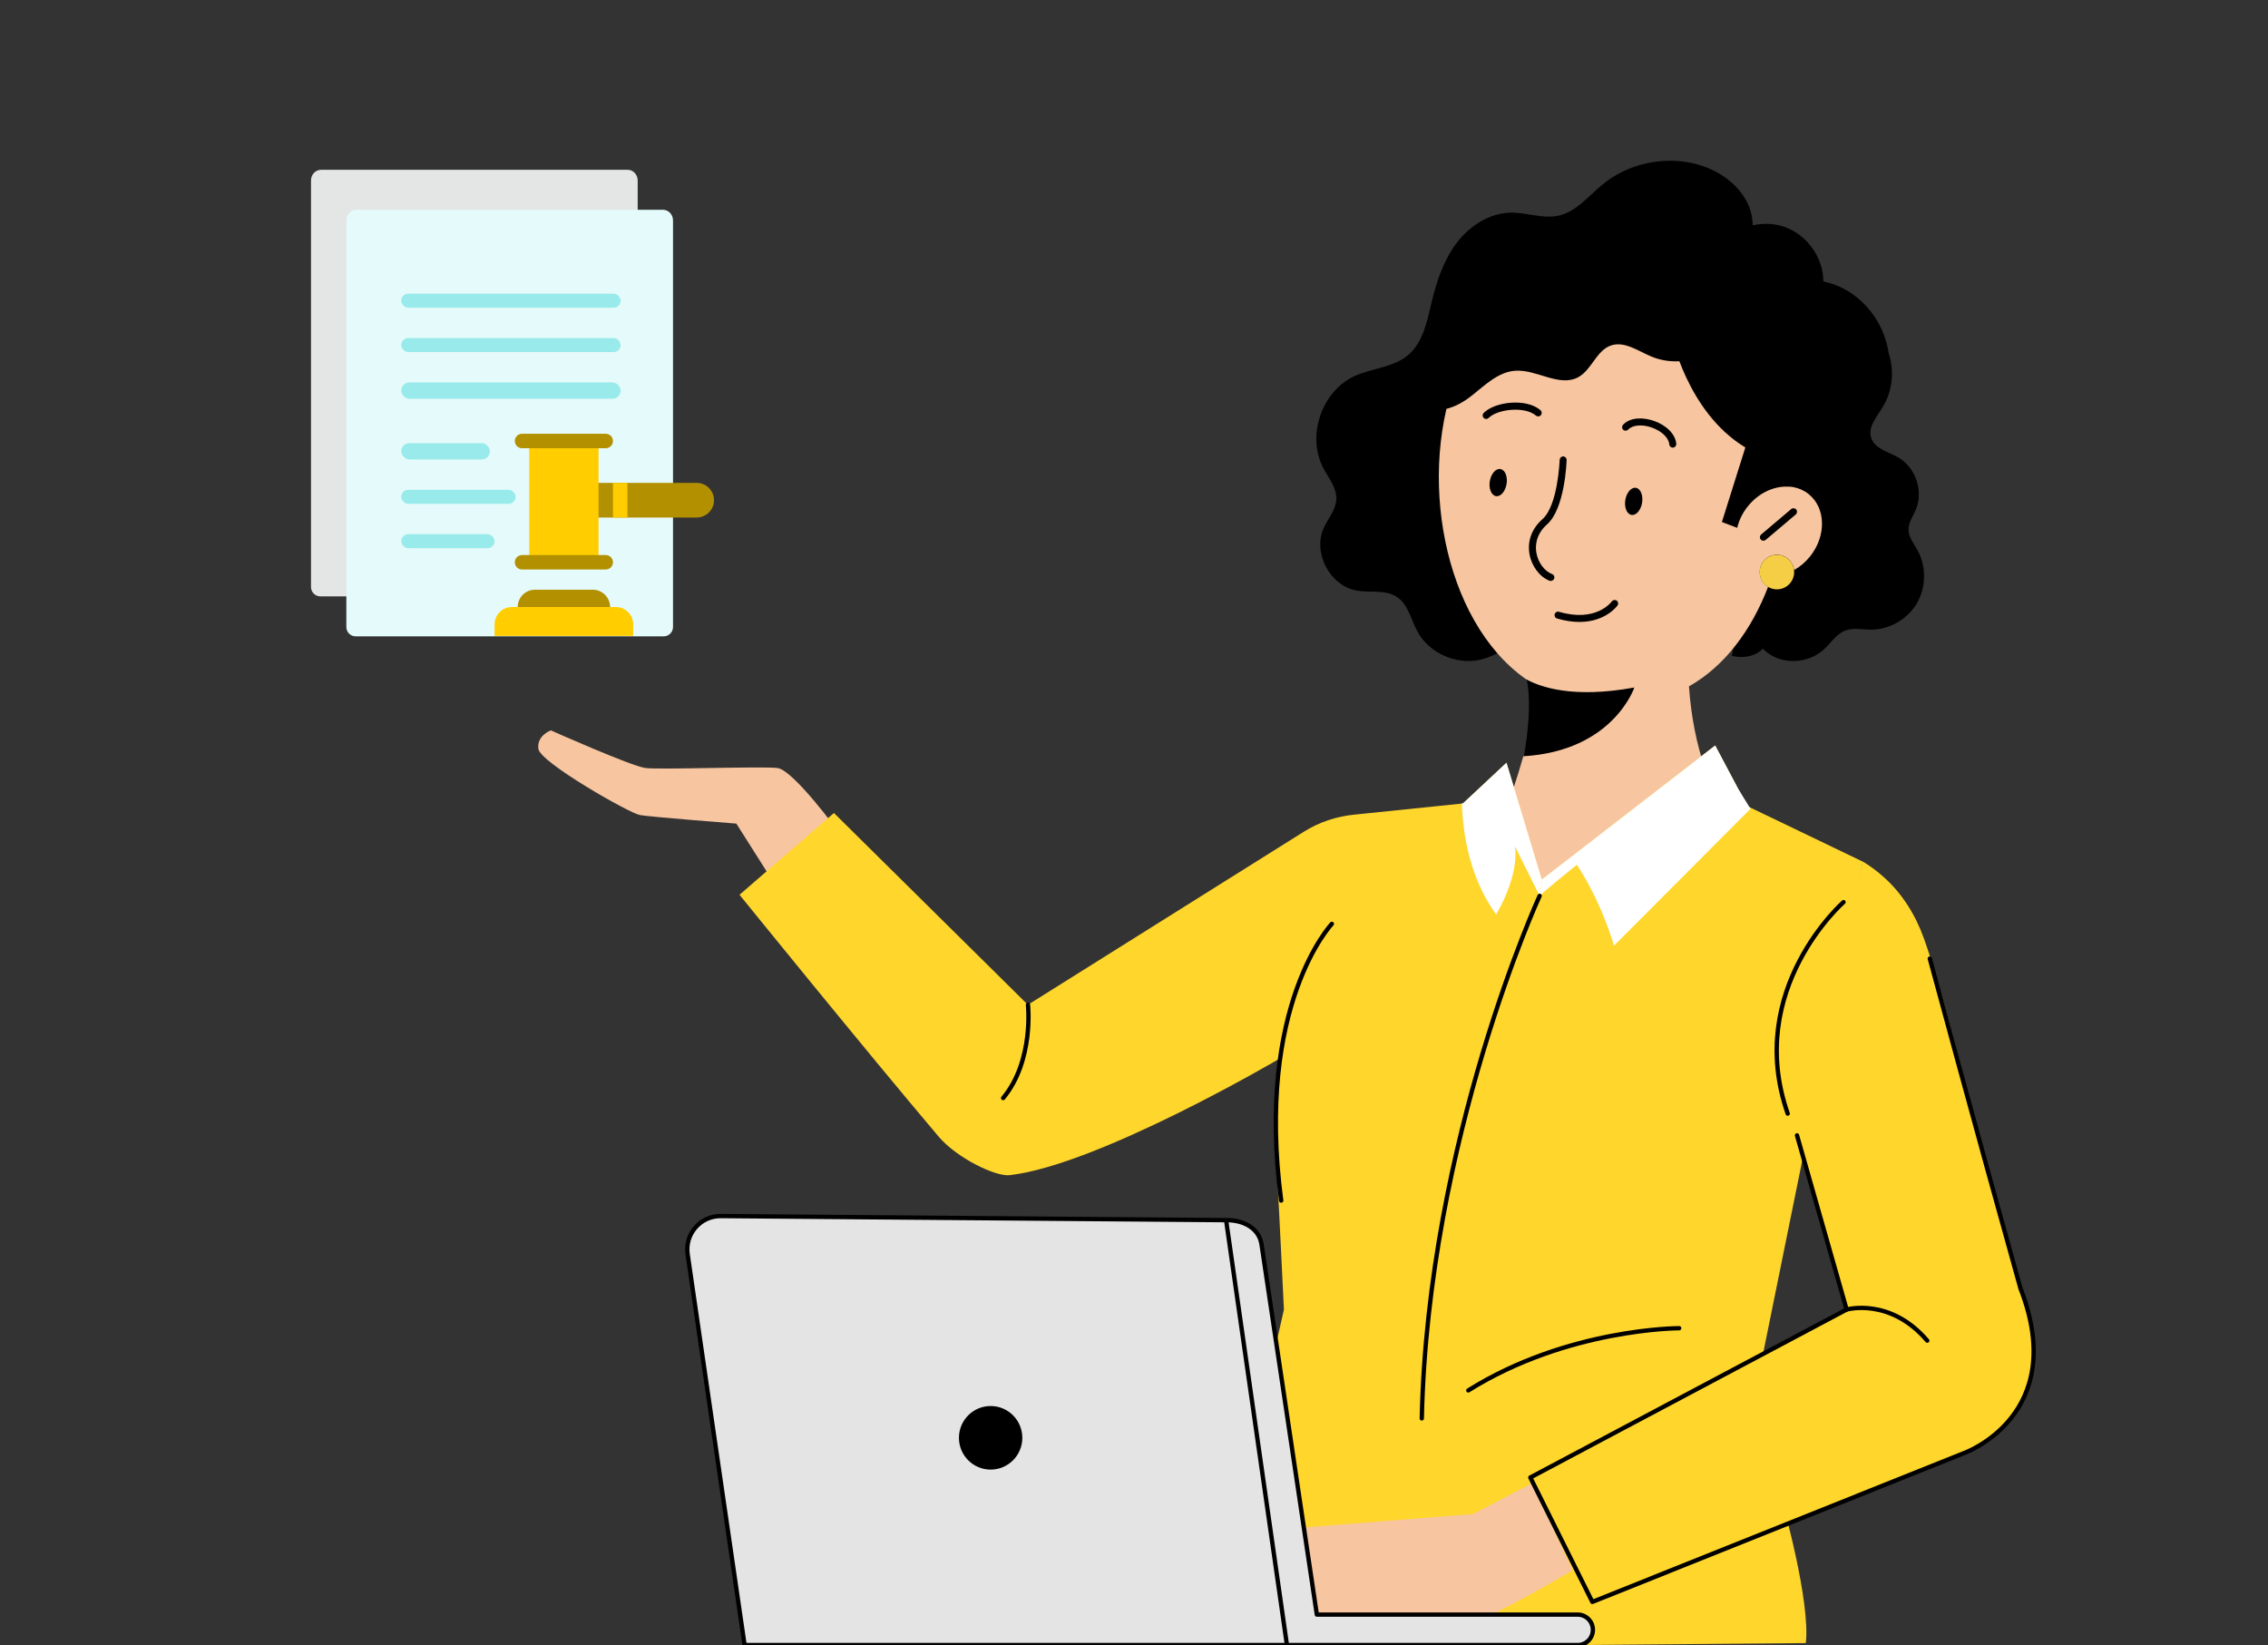 <svg width="524" height="380" viewBox="0 0 524 380" fill="none" xmlns="http://www.w3.org/2000/svg">
<rect x="0" y="0" width="524" height="380" fill="#333333" stroke="none"/>
<g clip-path="url(#clip0_5531_45594)">
<path d="M352.606 156.533C352.606 156.533 354.655 162.454 351.446 178.102L359.155 184.999L378.814 178.432L383.185 158.717L376.636 149.952L352.606 156.519V156.533Z" fill="black"/>
<path d="M399.405 61.968C404.248 59.626 406.111 53.088 404.219 48.03C402.328 42.972 397.47 39.48 392.297 38.014C384.803 35.888 376.321 37.655 370.288 42.584C367.021 45.257 364.213 48.907 360.1 49.812C356.489 50.617 352.778 49.079 349.081 49.122C344.123 49.194 339.524 52.183 336.529 56.149C333.534 60.115 331.929 64.957 330.769 69.785C329.723 74.225 328.791 79.125 325.295 82.057C321.885 84.902 317.013 85.031 312.972 86.87C305.363 90.334 301.838 100.694 305.721 108.094C306.968 110.451 308.874 112.707 308.745 115.379C308.63 117.808 306.81 119.791 305.822 122.004C303.257 127.723 307.283 135.353 313.459 136.43C316.569 136.976 320.065 136.143 322.716 137.882C325.338 139.606 325.997 143.098 327.473 145.871C330.396 151.317 337.518 154.076 343.349 152.021C345.785 151.159 348.178 149.535 350.715 150.01C353.251 150.484 355.013 152.898 357.464 153.688C360.688 154.708 364.084 152.639 366.362 150.139C368.64 147.639 370.374 144.578 373.14 142.638C376.765 140.095 381.45 139.908 385.778 138.959C395.307 136.862 403.818 130.467 408.475 121.874C413.146 113.281 413.891 102.648 410.481 93.48" fill="black"/>
<path d="M385.191 60.474C387.985 60.215 393.746 59.54 395.608 57.514C399.649 53.102 405.753 50.717 411.256 52.097C416.758 53.476 421.257 58.908 421.272 65.015C427.992 66.351 433.752 71.855 435.773 78.867C436.031 79.743 436.217 80.634 436.346 81.54C437.736 85.649 437.248 90.362 434.97 94.055C433.595 96.282 431.517 98.653 432.319 101.139C433.136 103.683 436.288 104.358 438.595 105.68C442.608 107.994 444.442 113.468 442.636 117.736C441.991 119.273 440.917 120.71 440.945 122.377C440.974 124.116 442.163 125.553 443.009 127.076C445.101 130.826 445.043 135.698 442.851 139.405C440.659 143.112 436.432 145.498 432.147 145.454C430.199 145.44 428.164 144.966 426.344 145.656C424.252 146.446 423.005 148.558 421.343 150.067C418.162 152.955 413.104 153.544 409.364 151.447C408.605 151.015 407.931 150.469 407.315 149.866C405.71 151.375 403.504 152.194 400.122 151.533L409.379 107.275C408.777 108.137 407.802 108.813 406.298 108.87C398.89 109.114 400.652 94.228 403.002 90.563C400.867 87.776 398.718 84.959 397.313 81.669C395.909 78.378 395.694 70.116 396.798 66.638C394.204 66.293 383.987 60.589 385.22 60.474H385.191Z" fill="black"/>
<path d="M404.435 197.989C404.435 197.989 404.449 197.974 404.463 197.96C403.102 195.92 401.784 193.865 400.537 191.724C395.321 182.858 391.223 172.828 390.22 158.559C398.545 153.86 404.692 145.483 408.504 135.568C407.343 134.878 406.57 133.599 406.57 132.148C406.57 129.95 408.346 128.153 410.553 128.153C412.602 128.153 414.279 129.705 414.508 131.688C415.869 130.927 417.144 129.863 418.219 128.513C422.002 123.756 421.844 117.319 417.861 114.129C416.829 113.296 415.626 112.778 414.365 112.534C414.322 112.534 414.264 112.52 414.221 112.505C414.221 112.505 414.221 112.505 414.207 112.505C414.164 112.505 414.107 112.491 414.064 112.476C414.064 112.476 414.064 112.476 414.049 112.476C414.006 112.476 413.949 112.476 413.906 112.462C413.906 112.462 413.892 112.462 413.877 112.462C413.834 112.462 413.777 112.462 413.734 112.448C413.734 112.448 413.72 112.448 413.705 112.448C413.591 112.448 413.476 112.419 413.362 112.419C413.362 112.419 413.347 112.419 413.333 112.419C413.29 112.419 413.233 112.419 413.19 112.419C413.161 112.419 413.147 112.419 413.118 112.419C409.837 112.261 406.269 113.885 403.79 117.003C402.572 118.526 401.769 120.222 401.368 121.932L397.829 120.595L403.245 103.366C389.69 95.204 386.065 77.085 386.065 77.085C365.732 71.926 346.961 85.749 337.045 85.491C327.287 109.013 333.248 143.328 352.521 156.864C355.816 158.717 363.439 161.419 377.596 158.818C377.596 158.818 372.724 173.489 351.947 174.696C350.514 179.768 348.781 185.071 346.689 190.114C345.671 192.571 344.554 194.971 343.364 197.242C343.393 197.256 343.422 197.285 343.436 197.299C368.569 216.396 393.989 206.826 404.435 198.017V197.989Z" fill="#F7C59F"/>
<path d="M414.522 132.148C414.522 131.99 414.522 131.847 414.493 131.703C414.278 129.705 412.588 128.168 410.539 128.168C408.346 128.168 406.555 129.95 406.555 132.163C406.555 133.614 407.329 134.893 408.489 135.583C409.091 135.942 409.779 136.143 410.539 136.143C412.731 136.143 414.522 134.361 414.522 132.148Z" fill="#F6CE46"/>
<path d="M348.078 111.802C347.791 113.526 346.702 114.791 345.628 114.604C344.567 114.432 343.922 112.88 344.209 111.155C344.496 109.431 345.585 108.166 346.659 108.353C347.72 108.526 348.364 110.078 348.078 111.802Z" fill="black"/>
<path d="M379.387 116.141C379.1 117.865 378.011 119.13 376.937 118.943C375.876 118.77 375.232 117.218 375.518 115.494C375.805 113.77 376.894 112.505 377.968 112.692C379.029 112.865 379.674 114.416 379.387 116.141Z" fill="black"/>
<path d="M343.364 96.786C343.164 96.786 342.949 96.7 342.791 96.542C342.476 96.226 342.476 95.709 342.791 95.392C345.442 92.734 352.678 91.958 355.916 94.76C356.26 95.048 356.289 95.565 356.002 95.91C355.716 96.255 355.2 96.283 354.856 95.996C352.32 93.812 346.001 94.473 343.937 96.542C343.78 96.7 343.579 96.786 343.364 96.786Z" fill="black"/>
<path d="M386.481 103.41C386.065 103.41 385.707 103.094 385.678 102.663C385.55 101.14 383.93 99.588 381.652 98.769C379.402 97.964 377.196 98.165 376.164 99.243C375.849 99.574 375.333 99.574 375.018 99.272C374.688 98.956 374.688 98.453 374.989 98.122C376.794 96.24 379.89 96.441 382.182 97.246C385.091 98.28 387.097 100.35 387.283 102.519C387.326 102.965 386.997 103.353 386.553 103.396C386.524 103.396 386.51 103.396 386.481 103.396V103.41Z" fill="black"/>
<path d="M358.309 134.217C358.209 134.217 358.109 134.203 358.023 134.16C355.744 133.283 353.882 130.812 353.38 128.024C352.836 124.992 353.91 122.104 356.389 119.906C359.957 116.744 360.344 106.326 360.344 106.226C360.358 105.795 360.716 105.436 361.146 105.436C361.146 105.436 361.161 105.436 361.175 105.436C361.619 105.436 361.963 105.824 361.949 106.269C361.949 106.729 361.548 117.491 357.449 121.113C354.698 123.555 354.713 126.3 354.971 127.722C355.372 129.978 356.833 131.947 358.61 132.622C359.026 132.781 359.241 133.255 359.069 133.671C358.94 133.988 358.639 134.189 358.309 134.189V134.217Z" fill="black"/>
<path d="M364.915 143.673C363.411 143.673 361.691 143.443 359.742 142.882C359.313 142.753 359.069 142.307 359.198 141.876C359.327 141.445 359.757 141.187 360.201 141.33C368.712 143.831 372.252 139.132 372.395 138.931C372.667 138.571 373.169 138.5 373.527 138.744C373.885 139.003 373.971 139.505 373.713 139.865C373.57 140.051 370.919 143.673 364.915 143.673Z" fill="black"/>
<path d="M407.415 124.906C407.185 124.906 406.956 124.806 406.799 124.619C406.512 124.274 406.555 123.771 406.899 123.469L413.848 117.592C414.192 117.305 414.694 117.348 414.995 117.693C415.281 118.038 415.238 118.541 414.894 118.842L407.945 124.719C407.787 124.849 407.615 124.906 407.429 124.906H407.415Z" fill="black"/>
<path d="M332.933 84.5C334.581 81.569 337.002 78.954 340.14 77.746C341.86 77.085 343.737 76.856 345.37 76.022C348.91 74.226 350.515 70.116 353.108 67.099C356.447 63.219 361.763 61.121 366.85 61.681C371.077 62.141 375.089 64.311 379.345 64.153C382.497 64.038 385.506 62.659 388.658 62.73C394.791 62.874 399.362 68.277 402.729 73.421C401.841 77.646 397.886 79.758 394.075 81.784C390.263 83.81 385.549 84.026 381.566 82.373C378.47 81.094 375.289 78.709 372.137 79.83C368.827 81.008 367.752 85.405 364.672 87.115C360.273 89.544 355.014 85.247 349.999 85.65C346.13 85.951 343.106 88.955 340.069 91.369C337.031 93.783 332.804 95.794 329.394 93.941C330.325 90.708 331.271 87.446 332.918 84.514L332.933 84.5Z" fill="black"/>
<path d="M193.956 192.457C193.956 192.457 183.338 177.843 179.598 177.412C175.858 176.981 152.401 177.843 149.106 177.412C145.81 176.981 127.268 168.719 127.268 168.719C127.268 168.719 123.973 169.897 124.388 173.001C124.804 176.119 145.409 187.859 147.873 188.29C150.352 188.721 170.126 190.258 170.126 190.258L182.105 209.154L193.956 192.471V192.457Z" fill="#F7C59F"/>
<path d="M192.667 187.801L237.488 232.116L301.18 192.169C304.748 189.928 308.803 188.563 313.016 188.175L338.006 185.603L348.05 176.219L356.204 203.191L396.268 172.225L403.704 186.22L430.399 199.052L404.808 325.172C404.808 325.172 404.965 327.141 410.453 342.66C412.101 347.301 418.291 370.149 417.217 379.561L347.979 380.15L276.033 379.79L289.001 336.208L296.638 302.526C294.704 261.257 293.715 254.647 295.721 244.503C295.721 244.503 253.909 269.117 233.261 271.474C230.051 271.848 221.081 267.537 216.854 262.551C199.917 242.563 170.858 206.697 170.858 206.697L192.667 187.815V187.801Z" fill="#FFD62B"/>
<path d="M415.54 262.148L426.387 302.282L353.352 341.252L367.322 370.12L453.784 335.648C458.613 333.722 462.897 330.575 465.791 326.322C469.216 321.307 471.81 315.272 468.399 304.121L449.786 234.113C448.597 229.659 446.576 222.632 444.527 216.856C442.607 211.453 439.541 206.467 435.213 202.601C433.694 201.236 432.075 200.044 430.384 199.023" fill="#FFD62B"/>
<path d="M278.941 362.949L299.733 352.977L340.327 349.744L353.982 342.631L363.339 362.719C363.339 362.719 342.72 375.178 337.146 375.637L303.014 374.603L285.175 376.485L278.941 362.964V362.949Z" fill="#F7C59F"/>
<path d="M166.458 280.916L283.469 281.864C287.266 281.864 290.891 283.689 291.464 287.454L304.246 372.981H364.514C366.448 372.981 368.024 374.561 368.024 376.501C368.024 378.441 366.448 380.022 364.514 380.022H172.032L158.878 289.768C158.176 285.112 161.772 280.916 166.472 280.916H166.458Z" fill="#E4E4E5" stroke="black" stroke-linecap="round" stroke-linejoin="round"/>
<path d="M283.355 282.396L297.268 379.519" stroke="black" stroke-linecap="round" stroke-linejoin="round"/>
<path d="M228.876 339.485C224.832 339.485 221.553 336.198 221.553 332.143C221.553 328.087 224.832 324.8 228.876 324.8C232.92 324.8 236.198 328.087 236.198 332.143C236.198 336.198 232.92 339.485 228.876 339.485Z" fill="black"/>
<path d="M364.313 199.77C357.148 205.518 355.715 206.955 355.715 206.955L356.36 203.061L396.281 172.21L401.568 182.182L404.434 186.838L372.91 218.451C372.91 218.451 370.044 208.392 364.313 199.77Z" fill="white"/>
<path d="M345.685 211.267C339.681 202.976 338.004 193.119 337.761 185.603L338.019 185.575L348.063 176.191L356.217 203.163L356.36 203.048L355.715 206.942L349.983 195.446C349.983 195.446 351.416 201.194 345.685 211.253V211.267Z" fill="white"/>
<path d="M425.929 208.393C425.929 208.393 403.002 228.51 413.033 257.249" stroke="black" stroke-linecap="round" stroke-linejoin="round"/>
<path d="M415.181 262.277L426.645 302.512L353.567 341.309L367.896 370.048L453.798 335.662C453.798 335.662 478.229 326.94 466.823 297.655C456.664 261.401 445.86 221.439 445.86 221.439" fill="#FFD62B"/>
<path d="M415.181 262.277L426.645 302.512L353.567 341.309L367.896 370.048L453.798 335.662C453.798 335.662 478.229 326.94 466.823 297.655C456.664 261.401 445.86 221.439 445.86 221.439" stroke="black" stroke-linecap="round" stroke-linejoin="round"/>
<path d="M426.644 302.513C426.644 302.513 436.675 299.639 445.272 309.698" stroke="black" stroke-linecap="round" stroke-linejoin="round"/>
<path d="M355.716 206.955C355.716 206.955 329.924 262.996 328.491 327.658" stroke="black" stroke-linecap="round" stroke-linejoin="round"/>
<path d="M387.956 306.823C387.956 306.823 362.164 306.823 339.237 321.193" stroke="black" stroke-linecap="round" stroke-linejoin="round"/>
<path d="M307.713 213.422C307.713 213.422 290.017 232.059 296.007 277.337" stroke="black" stroke-linecap="round" stroke-linejoin="round"/>
<path d="M237.501 232.102C237.501 232.102 238.934 245.034 231.77 253.656" stroke="black" stroke-linecap="round" stroke-linejoin="round"/>
<path fill-rule="evenodd" clip-rule="evenodd" d="M74.16 39.225C72.889 39.225 71.855 40.335 71.855 41.691L71.855 135.608C71.855 136.799 72.82 137.764 74.011 137.764H109.809L145.174 137.764C146.365 137.764 147.33 136.799 147.33 135.608L147.33 41.692C147.33 40.335 146.296 39.225 145.025 39.225H142.261L74.16 39.225Z" fill="#E4E5E5"/>
<path fill-rule="evenodd" clip-rule="evenodd" d="M82.324 48.459C81.053 48.459 80.019 49.569 80.019 50.926L80.019 144.843C80.019 146.033 80.984 146.999 82.175 146.999H117.973H153.338C154.529 146.999 155.494 146.033 155.494 144.843L155.494 50.926C155.494 49.569 154.46 48.459 153.189 48.459H150.425L82.324 48.459Z" fill="#E5FAFA"/>
<rect x="92.698" y="102.362" width="20.495" height="3.775" rx="1.888" fill="#99EBEB"/>
<rect x="92.698" y="88.339" width="50.698" height="3.775" rx="1.888" fill="#99EBEB"/>
<rect x="92.698" y="78.091" width="50.698" height="3.236" rx="1.618" fill="#99EBEB"/>
<rect x="92.698" y="67.844" width="50.698" height="3.236" rx="1.618" fill="#99EBEB"/>
<rect x="92.698" y="113.148" width="26.428" height="3.236" rx="1.618" fill="#99EBEB"/>
<rect x="92.698" y="123.396" width="21.574" height="3.236" rx="1.618" fill="#99EBEB"/>
<path fill-rule="evenodd" clip-rule="evenodd" d="M124.278 115.547C124.278 113.337 126.07 111.545 128.28 111.545L160.967 111.545C163.178 111.545 164.97 113.337 164.97 115.547C164.97 117.758 163.178 119.55 160.967 119.55L128.28 119.55C126.07 119.55 124.278 117.758 124.278 115.547Z" fill="#B39000"/>
<rect x="122.277" y="101.538" width="16.01" height="28.017" fill="#FFCD00"/>
<path d="M114.272 144.229C114.272 142.02 116.063 140.229 118.272 140.229H142.292C144.501 140.229 146.292 142.02 146.292 144.229V146.9H114.272V144.229Z" fill="#FFCD00"/>
<path d="M119.608 140.228C119.608 138.018 121.4 136.226 123.611 136.226H136.952C139.163 136.226 140.955 138.018 140.955 140.228H119.608Z" fill="#B39000"/>
<rect x="141.622" y="111.545" width="3.335" height="8.005" fill="#FFCD00"/>
<path fill-rule="evenodd" clip-rule="evenodd" d="M118.941 101.872C118.941 100.951 119.688 100.204 120.609 100.204L139.954 100.204C140.875 100.204 141.622 100.951 141.622 101.872C141.622 102.793 140.875 103.54 139.954 103.54L120.609 103.54C119.688 103.54 118.941 102.793 118.941 101.872Z" fill="#B39000"/>
<path fill-rule="evenodd" clip-rule="evenodd" d="M118.941 129.889C118.941 128.968 119.688 128.222 120.609 128.222L139.954 128.222C140.875 128.222 141.622 128.968 141.622 129.889C141.622 130.81 140.875 131.557 139.954 131.557L120.609 131.557C119.688 131.557 118.941 130.81 118.941 129.889Z" fill="#B39000"/>
</g>
<defs>
<clipPath id="clip0_5531_45594">
<rect width="524" height="380" fill="white"/>
</clipPath>
</defs>
</svg>
